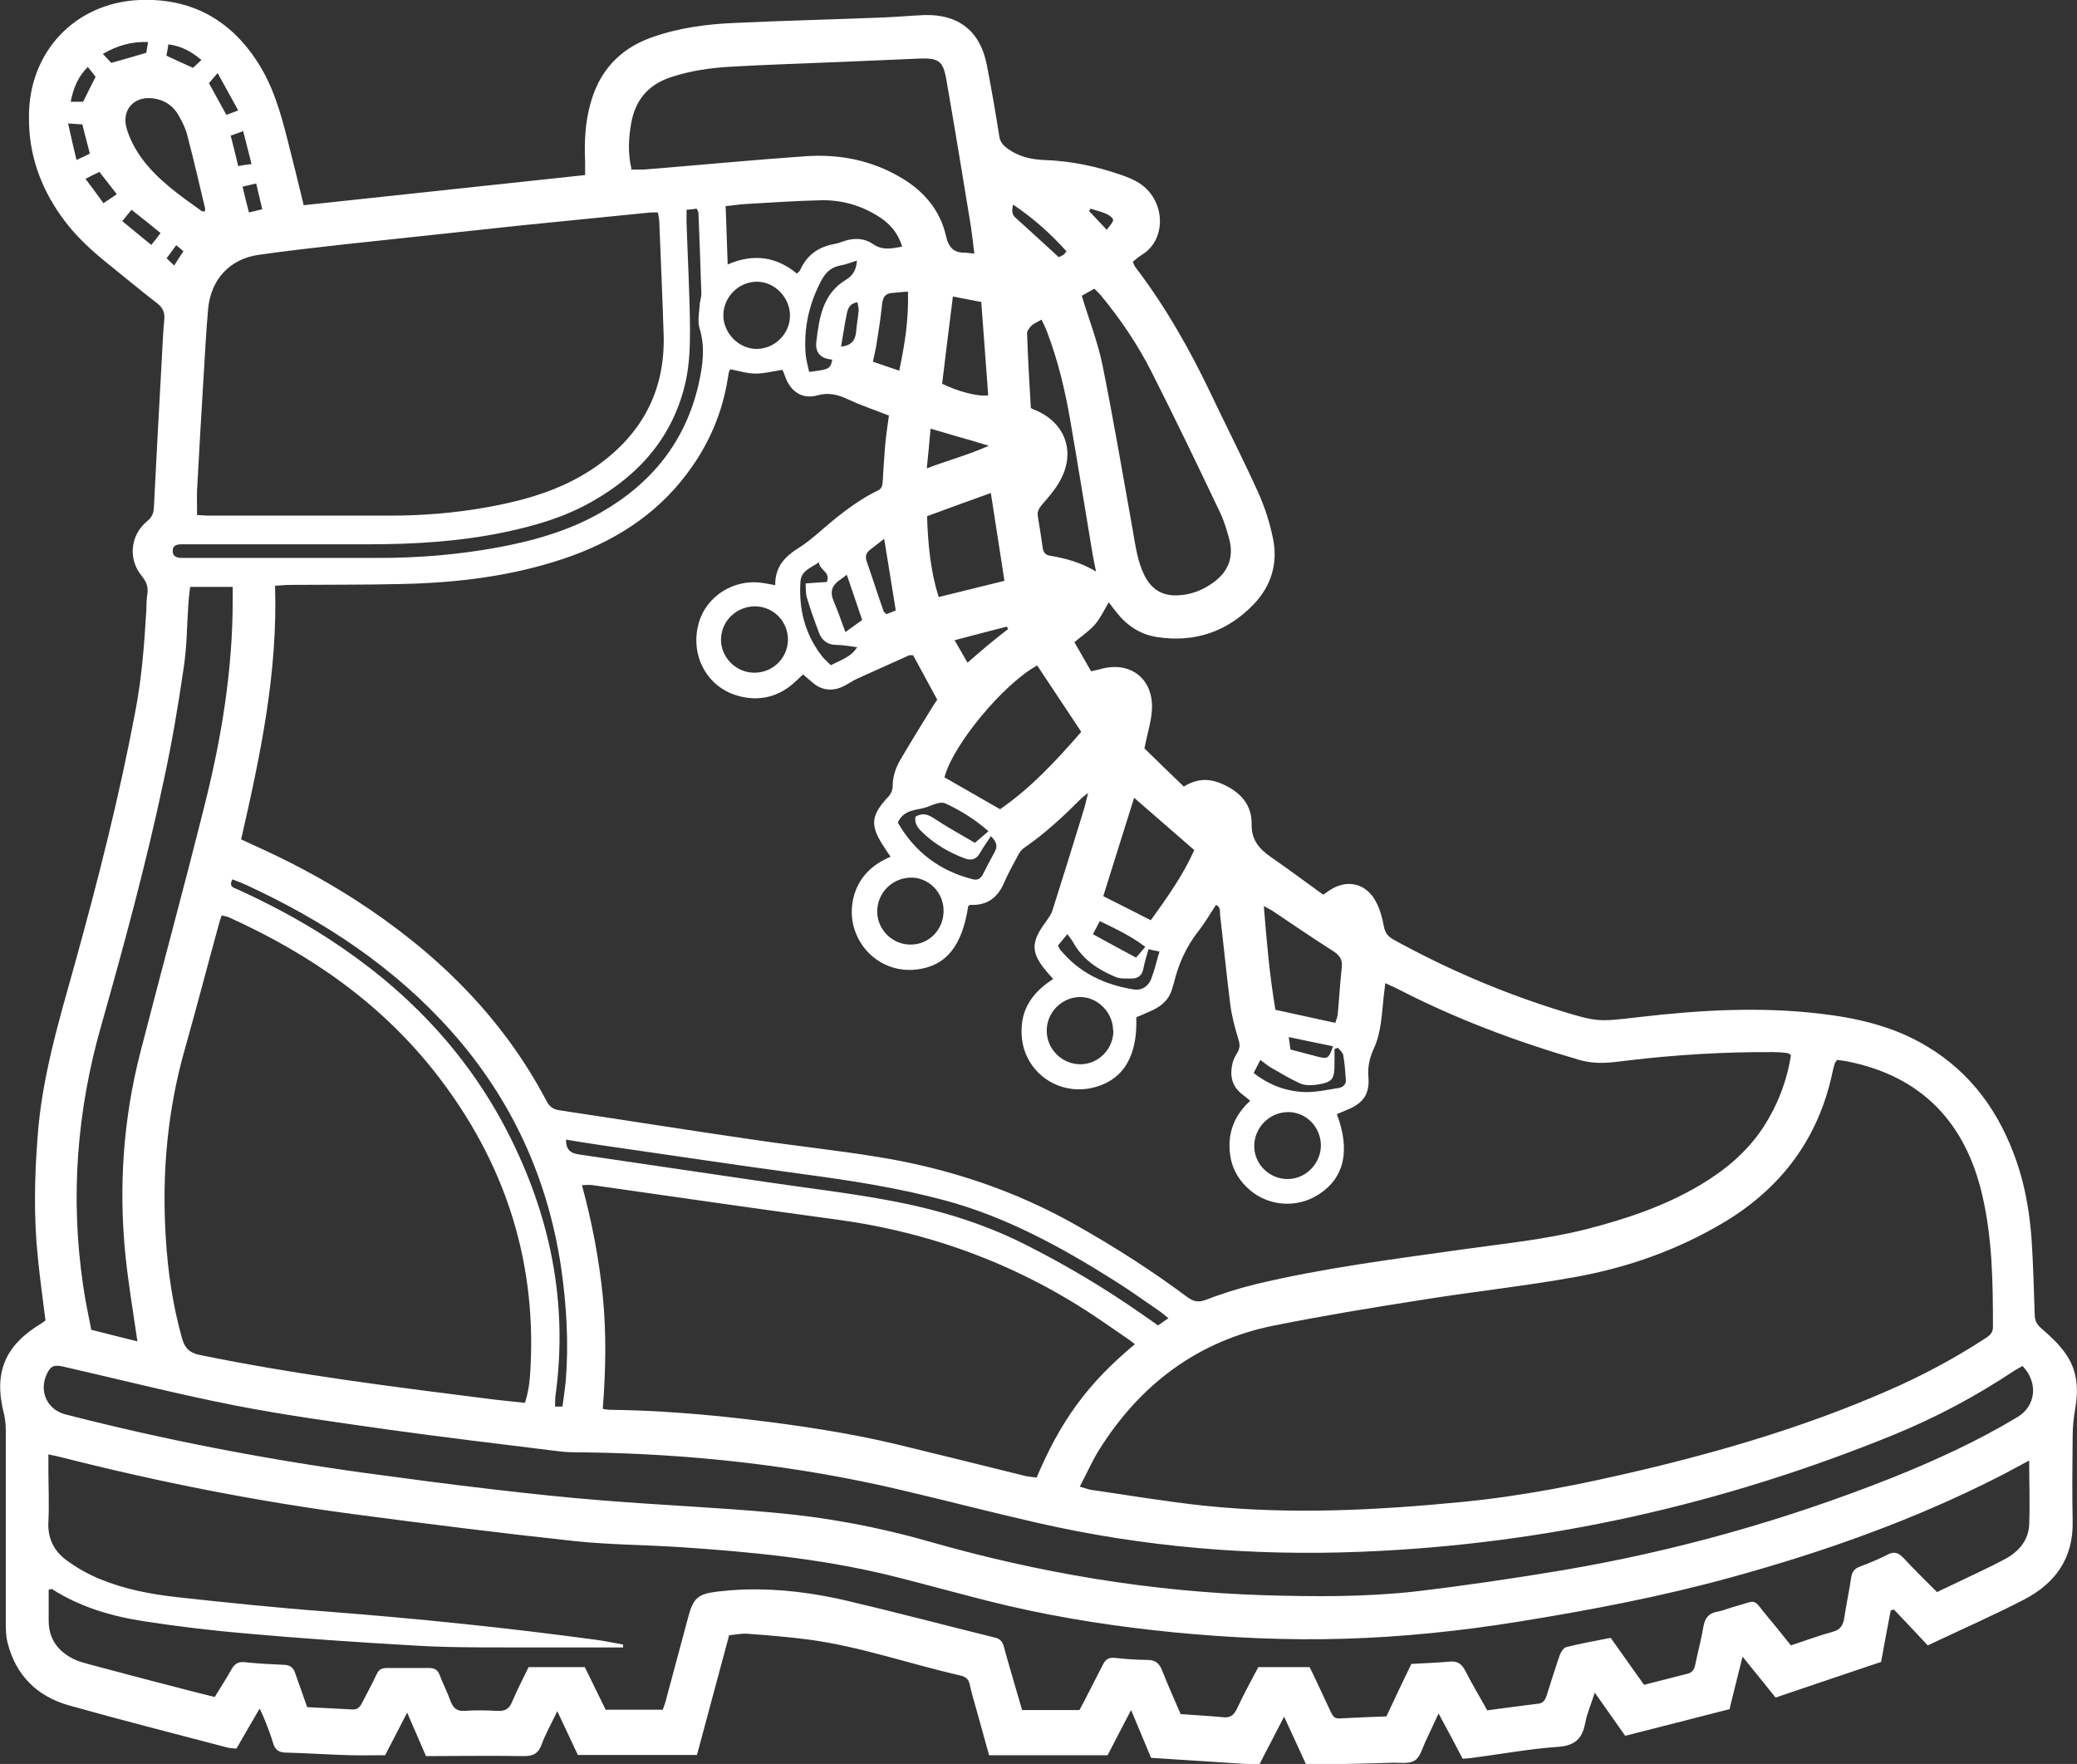 <?xml version="1.0" encoding="UTF-8"?><svg id="Layer_2" xmlns="http://www.w3.org/2000/svg" viewBox="0 0 71.67 60.86"><rect x="0" y="0" width="71.67" height="60.86" fill="#333333" stroke="none"/><g id="Layer_1-2"><path d="m6.01,9.16c.13-.21.22-.34.32-.49-.09-.08-.16-.14-.25-.21-.11.15-.2.28-.33.45.07.07.14.14.26.25h0Zm32.18-1.23c.1-.14.21-.24.22-.34,0-.07-.14-.17-.23-.21-.18-.08-.37-.12-.55-.18-.02.03-.03.05-.05.08.18.19.36.38.61.65h0Zm-29.6-.6c.17-.04.3-.07.46-.11-.07-.31-.14-.58-.21-.89-.17.04-.31.07-.47.11.07.31.14.58.22.89h0ZM5.74,1.92c.34.16.63.29.92.42.1-.09.18-.17.29-.27-.34-.29-.69-.48-1.14-.54-.02.14-.04.26-.07.39h0Zm2.66,2.6c-.18.07-.3.11-.44.16.09.36.18.7.26,1.05.16-.03.28-.05.46-.07-.1-.39-.19-.74-.29-1.14h0ZM3.03,2.31c-.34.34-.5.73-.59,1.2h.43c.14-.29.28-.57.43-.86-.08-.11-.17-.21-.27-.34h0Zm5.19,1.5c-.25-.45-.47-.85-.71-1.29-.14.16-.22.26-.3.35.21.38.4.73.6,1.09.12-.04.23-.08.41-.15Zm-5.87.45c.1.46.19.84.29,1.26.19-.09.33-.15.46-.22-.09-.35-.17-.67-.26-1.01-.13,0-.26-.02-.48-.03h0Zm1.22,2.75c.18-.12.32-.21.46-.31-.2-.26-.4-.51-.6-.77-.17.08-.3.15-.48.24.23.31.45.6.62.84h0Zm25.44,4.95c.34-.03.5-.19.53-.5.02-.26.07-.51.09-.76,0-.09-.03-.18-.04-.27-.29.04-.34.24-.38.44-.07.35-.12.7-.19,1.1h0Zm16.99,24.14c-.53-.11-1.02-.21-1.53-.32.02.17.04.29.06.43.32.08.63.17.95.25.34.08.36.07.52-.36ZM5.11,1.45c-.57-.02-1.06.12-1.56.41.13.14.23.24.29.31.43-.12.81-.23,1.21-.35.01-.09.03-.21.06-.37h0Zm-.89,6.18c.3.25.65.53,1,.82.12-.15.22-.27.32-.41-.34-.28-.67-.54-1-.8-.11.13-.21.25-.33.4h0Zm30.74-.57c-.05.2-.05.34.09.46.49.44.97.88,1.48,1.35.02,0,.1-.04.17-.08.03-.02.05-.06.1-.12-.55-.61-1.14-1.14-1.84-1.61h0Zm-1.57,15.8c.26-.22.48-.42.71-.61.23-.19.46-.37.69-.55-.02-.03-.03-.05-.05-.08-.58.15-1.17.3-1.8.47.17.29.3.52.45.78h0Zm4.32,9.37c.49.27.97.53,1.49.81.1-.11.19-.22.32-.37-.51-.39-1.04-.63-1.57-.89-.09.18-.16.3-.23.44h0Zm-8.54-10.42c.2-.14.37-.27.58-.42-.17-.5-.34-1.01-.53-1.56-.1.08-.17.13-.24.18-.28.19-.35.42-.21.74.15.34.26.69.4,1.05h0Zm1.34-3.22c-.2.15-.34.27-.49.38-.14.11-.17.24-.11.41.2.57.38,1.14.58,1.71.01.03.06.06.1.1.1-.04.21-.08.32-.13-.13-.81-.26-1.6-.4-2.47h0Zm1.47-2.43c.73-.28,1.4-.45,2.14-.78-.42-.13-.73-.22-1.05-.31-.31-.09-.61-.18-.96-.28-.04.48-.08.88-.13,1.37h0Zm14.19,19.99s-.08.03-.12.04c0,.16,0,.31,0,.47,0,.6-.06.68-.65.77-.18.02-.38.02-.54-.05-.35-.16-.68-.36-1.01-.55-.12-.07-.22-.16-.36-.26-.09.17-.16.31-.23.45.56.44,1.17.65,1.82.66.36,0,.73-.08,1.1-.14.14-.02.28-.11.26-.29-.02-.28-.04-.57-.09-.85-.02-.09-.12-.17-.18-.25h0Zm-9.67-3.54c.04.07.05.11.08.15.66.81,1.54,1.22,2.55,1.38.27.04.5-.11.6-.38.11-.29.18-.6.28-.93-.15-.03-.26-.05-.38-.08-.07.25-.14.47-.18.69-.04.2-.17.31-.36.32-.2,0-.42.02-.59-.05-.6-.25-1.14-.6-1.47-1.2-.05-.09-.12-.17-.2-.28-.12.14-.2.25-.31.38h0Zm-8.24-13.21c-.29.2-.62.29-.64.68-.06.95.16,1.82.76,2.58.09.11.2.2.29.29.62-.29.73-.36.91-.62-.26-.03-.49-.08-.73-.08-.3,0-.49-.16-.59-.42-.15-.4-.3-.81-.42-1.22-.04-.14-.03-.3-.04-.48.28-.02.51-.04.73-.05.14-.35-.25-.4-.27-.67Zm1.31-10.41c-.22.07-.39.14-.57.17-.33.06-.52.25-.67.54-.42.8-.6,1.64-.53,2.53.02.2.08.4.12.6.69-.08.73-.1.8-.42-.39-.04-.6-.22-.55-.63.1-.81.21-1.63,1.01-2.12.22-.13.37-.32.39-.67h0Zm1.76,1.07c-.22.02-.39.03-.56.05-.22.02-.3.14-.33.37-.05.5-.13.99-.21,1.49-.03.16-.07.33-.11.51.32.11.59.2.91.31.19-.91.33-1.77.3-2.72h0Zm2.86,18.79c-.13.21-.27.39-.38.59-.12.21-.29.26-.51.18-.57-.21-1.09-.52-1.52-.95-.13-.13-.23-.29-.19-.49.23-.14.42-.09.63.05.45.3.93.56,1.42.85.16-.14.31-.26.47-.4-.48-.42-.97-.72-1.49-.96-.07-.03-.16-.03-.24-.01-.13.03-.26.08-.38.13-.35.13-.8.06-1.02.54.58,1.01,1.44,1.67,2.6,1.96.17.04.27-.04.34-.18.13-.26.26-.51.4-.76.12-.21.06-.37-.13-.55h0Zm-1.31-18.61c-.13,1.02-.25,2.01-.37,3,.55.27,1.23.45,1.59.4-.08-1.07-.16-2.13-.24-3.22-.36-.07-.66-.13-.98-.19h0Zm-5.69,11.85c.01-.64-.49-1.16-1.13-1.17-.64,0-1.16.49-1.18,1.12-.02.62.5,1.16,1.13,1.17.64.01,1.16-.48,1.18-1.12h0Zm5.37,9.33c0-.64-.53-1.16-1.15-1.14-.63.02-1.14.53-1.14,1.17,0,.63.53,1.15,1.16,1.14.63,0,1.13-.52,1.13-1.16h0Zm-6.44-21.7c-.63,0-1.15.52-1.16,1.15,0,.62.52,1.16,1.14,1.17.63,0,1.16-.52,1.16-1.15,0-.63-.53-1.17-1.14-1.17h0Zm19.46,29.81c0-.64-.5-1.16-1.13-1.16-.64,0-1.17.53-1.17,1.17,0,.63.52,1.14,1.15,1.14.62,0,1.14-.52,1.15-1.15h0Zm-7.17-3.97c0-.63-.54-1.17-1.15-1.16-.63.01-1.15.54-1.14,1.17,0,.63.53,1.15,1.16,1.15.63,0,1.14-.53,1.14-1.16h0ZM7.07,7.29s.02-.09,0-.13c-.2-.84-.39-1.67-.61-2.5-.06-.24-.18-.48-.31-.7-.18-.31-.46-.5-.83-.56-.67-.11-1.14.37-.95,1.03.1.35.28.69.49.99.56.78,1.34,1.32,2.11,1.87.02.01.05,0,.09,0h0Zm12.34,41.23c.04-.29.08-.57.11-.85.11-1.32.03-2.64-.16-3.95-.46-3.08-1.71-5.8-3.77-8.12-1.98-2.23-4.41-3.83-7.1-5.07-.15-.07-.31-.13-.47-.19-.14.26.05.29.19.35,1.07.49,2.11,1.04,3.1,1.68,2.63,1.7,4.76,3.88,6.2,6.68,1.47,2.86,2.1,5.88,1.66,9.09-.02.12-.01.25-.02.39h.27Zm12.58-30.71c.03.98.12,1.89.4,2.79.8-.2,1.54-.38,2.27-.56-.16-1.02-.31-1.99-.47-3.03-.75.27-1.47.53-2.2.8Zm14.09,17.47c.04-.12.07-.2.08-.28.05-.54.08-1.08.14-1.62.03-.26-.06-.41-.29-.56-.71-.45-1.41-.93-2.11-1.4-.07-.04-.14-.08-.29-.16.1,1.24.2,2.4.4,3.58.69.15,1.36.3,2.06.45h0Zm-6.95-7.74c-.37,1.17-.71,2.27-1.06,3.38.56.28,1.09.55,1.64.83.57-.79,1.11-1.55,1.5-2.42-.7-.61-1.37-1.19-2.07-1.8h0Zm-3.57-13.47s.06.04.09.05c1.13.43,1.51,1.52.88,2.55-.16.27-.37.51-.58.75-.1.12-.16.23-.14.38.06.37.12.74.17,1.1.02.14.08.24.23.27.55.09,1.08.23,1.61.55-.05-.25-.09-.43-.12-.61-.26-1.56-.51-3.11-.78-4.67-.18-1.02-.42-2.02-.79-2.99-.05-.14-.12-.27-.19-.42-.15.08-.26.13-.34.2-.07.07-.16.18-.16.27.03.86.08,1.72.13,2.57h0Zm4.77,31.42c-.14-.11-.25-.21-.36-.28-.52-.36-1.04-.73-1.57-1.06-1.83-1.15-3.72-2.18-5.82-2.74-1.6-.43-3.23-.68-4.87-.9-2.3-.31-4.6-.66-6.91-.99-.42-.06-.84-.13-1.27-.2,0,.35.16.47.44.51,2.17.32,4.34.64,6.52.96,1.36.2,2.73.36,4.09.61,1.66.3,3.27.77,4.78,1.53,1.43.72,2.79,1.53,4.1,2.45.16.11.33.23.5.35.12-.08.22-.15.36-.25h0ZM25.12,9.12c.91-.39,1.69-.25,2.38.32.06-.06.1-.09.11-.12.23-.52.63-.8,1.17-.9.13-.02.25-.07.37-.11.35-.11.69-.09.99.12.32.22.64.14.99.08-.15-.5-.46-.83-.86-1.07-.6-.37-1.27-.55-1.97-.53-.86.02-1.72.08-2.58.13-.21.01-.42.05-.68.07.02.67.05,1.31.07,2.03h0Zm-1.43-1.89c0,.18,0,.31,0,.44.04,1.23.11,2.47.12,3.7,0,.58-.02,1.18-.14,1.75-.41,1.9-1.58,3.25-3.25,4.19-.93.53-1.95.83-3,1.05-1.57.33-3.16.42-4.75.42-2.03,0-4.05,0-6.08,0-.11,0-.23,0-.34,0-.16,0-.3.05-.29.24,0,.18.15.23.31.23.06,0,.11,0,.17,0,2.21,0,4.42,0,6.64,0,1.35,0,2.7-.11,4.03-.35,1.26-.23,2.49-.57,3.61-1.21,1.76-1,2.94-2.46,3.39-4.45.14-.63.23-1.26.03-1.91-.07-.23-.02-.51,0-.76,0-.16.07-.31.06-.47-.03-.92-.06-1.84-.1-2.76,0-.04-.03-.08-.06-.14-.11.01-.21.03-.36.04h0Zm12.1,15.73c-1.17.64-2.91,2.74-3.2,3.86.63.36,1.26.72,1.92,1.1,1.07-.74,1.95-1.69,2.8-2.67-.52-.78-1.01-1.52-1.52-2.29h0Zm1.54-12.75c.25.83.55,1.59.71,2.37.38,1.88.7,3.78,1.04,5.67.1.55.16,1.11.42,1.62.24.47.62.7,1.15.67.44-.02.84-.17,1.2-.43.53-.37.73-.88.57-1.5-.09-.33-.19-.67-.34-.97-.77-1.62-1.55-3.24-2.36-4.84-.47-.92-1.05-1.78-1.71-2.58-.07-.09-.15-.16-.25-.26-.16.09-.31.18-.44.25h0Zm-15.56-4.36c.16,0,.31,0,.45,0,1.86-.15,3.72-.33,5.58-.46,1.17-.08,2.29.14,3.31.75.77.46,1.33,1.11,1.53,1.99.09.41.27.6.68.59.08,0,.16.02.3.03-.04-.33-.07-.61-.11-.89-.28-1.71-.56-3.43-.86-5.14-.11-.62-.27-.72-.91-.7-.93.04-1.86.08-2.8.12-1.23.05-2.47.09-3.7.16-.72.04-1.43.14-2.11.37-.77.26-1.21.79-1.35,1.58-.09.51-.12,1.03.01,1.58h0ZM4.74,46.27c-.15-1.04-.31-1.98-.41-2.94-.24-2.36-.08-4.71.51-7.01.73-2.84,1.5-5.66,2.21-8.5.59-2.33.98-4.7.98-7.11v-.46h-1.47c-.02.22-.05.4-.06.59-.05.73-.05,1.47-.16,2.19-.19,1.31-.41,2.61-.69,3.9-.6,2.84-1.36,5.64-2.15,8.43-.85,2.96-1.08,5.96-.63,9,.07.51.18,1.01.28,1.52.55.14,1.06.27,1.59.4h0Zm65.05.86c-.11.06-.2.11-.28.16-1.32.88-2.71,1.62-4.18,2.22-5.89,2.4-12.01,3.78-18.37,4.03-3.77.15-7.49-.16-11.17-1-1.58-.36-3.15-.77-4.73-1.14-3.58-.84-7.21-1.24-10.89-1.29-.33,0-.66,0-.99-.05-1.94-.24-3.88-.47-5.81-.74-1.76-.25-3.53-.49-5.27-.83-1.98-.39-3.95-.89-5.92-1.34-.32-.07-.44-.02-.57.27-.27.59.02,1.22.65,1.38,3.38.87,6.8,1.53,10.26,2.01,1.48.2,2.96.4,4.44.57,1.28.15,2.57.29,3.86.39,1.96.16,3.93.24,5.89.42,1.8.16,3.58.49,5.33.99,3.8,1.09,7.67,1.74,11.62,1.86,1.72.05,3.45.06,5.17-.13,1.7-.2,3.39-.45,5.07-.73,3.91-.66,7.7-1.73,11.38-3.19,1.5-.6,2.96-1.27,4.34-2.1.63-.38.72-1.18.18-1.75h0Zm-30.64-.76c-.09-.07-.14-.11-.18-.14-.32-.22-.64-.44-.96-.66-2.76-1.89-5.81-3.04-9.12-3.49-2.82-.38-5.63-.79-8.44-1.19-.11-.02-.22,0-.37,0,.35,1.28.59,2.55.72,3.83.13,1.3.1,2.59,0,3.89.12.02.17.03.23.03,1.62.02,3.24.15,4.85.34,1.68.2,3.36.45,5.01.84,1.49.36,2.98.73,4.47,1.1.13.03.27.04.41.06.39-.92.83-1.76,1.39-2.52.56-.77,1.23-1.44,2.01-2.09h0ZM6.77,17.77c.15,0,.28.02.41.02,2.1,0,4.19,0,6.29,0,1.12,0,2.24-.09,3.34-.29,1.28-.23,2.52-.58,3.62-1.31,1.65-1.1,2.53-2.63,2.47-4.64-.04-1.29-.1-2.58-.15-3.88,0-.11-.03-.22-.05-.34-.1,0-.17,0-.24,0-1.47.15-2.94.29-4.41.44-2.06.22-4.11.44-6.16.66-.98.11-1.97.22-2.95.36-1.02.14-1.67.86-1.76,1.88-.07.8-.11,1.6-.16,2.41-.08,1.28-.15,2.55-.22,3.83-.01.27,0,.54,0,.86h0Zm11.34,30.64c.15-.45.18-.87.2-1.3.18-3.72-.93-7.03-3.18-9.96-1.91-2.49-4.4-4.22-7.23-5.5-.07-.03-.16-.04-.25-.07-.05.14-.09.26-.12.39-.38,1.38-.74,2.77-1.13,4.15-.62,2.15-.82,4.34-.68,6.57.07,1.18.24,2.34.56,3.48.1.35.26.51.62.58,3.36.69,6.77,1.11,10.17,1.54.34.04.68.07,1.03.11h0Zm51.93,1.97c-.42.22-.75.41-1.09.58-2.93,1.49-6.01,2.58-9.17,3.45-2.42.67-4.89,1.14-7.37,1.54-1.99.32-3.99.53-6,.59-1.97.06-3.93-.03-5.9-.22-1.93-.19-3.85-.48-5.74-.92-1.4-.33-2.78-.73-4.17-1.07-2.34-.56-4.73-.79-7.12-.95-1.22-.08-2.44-.08-3.66-.21-2.5-.27-4.99-.58-7.48-.91-3.43-.45-6.83-1.12-10.18-1.97-.15-.04-.3-.07-.49-.11v.48c0,.62.03,1.24,0,1.85-.03.56.19,1,.61,1.31.36.27.77.5,1.19.67.83.34,1.71.51,2.59.61,1.73.19,3.46.37,5.19.5,3.12.24,6.24.56,9.34.98.3.04.61.11.91.16,0,.03,0,.07,0,.1-1.34,0-2.67,0-4.01,0-1.09,0-2.18,0-3.27-.07-1.91-.11-3.81-.24-5.72-.41-1.17-.1-2.34-.24-3.51-.42-1.13-.17-2.22-.49-3.19-1.11-.02-.01-.05,0-.12.02,0,.35,0,.71,0,1.06,0,.64.32,1.06.86,1.33.16.08.35.13.53.18,1.16.31,2.33.62,3.5.92.27.07.55.14.84.21.2-.33.4-.63.57-.94.11-.2.24-.29.48-.26.44.05.89.07,1.33.09.22,0,.34.1.4.3.13.38.27.75.41,1.16.53.03,1.04.05,1.56.08.17.01.26-.08.33-.22.17-.33.35-.66.51-1,.07-.15.17-.21.34-.21.49,0,.98,0,1.47,0,.18,0,.29.06.36.24.12.31.27.6.38.91.09.23.21.34.47.33.39-.03.78-.02,1.16,0,.25.01.39-.07.49-.31.17-.41.38-.8.57-1.2h1.94c.24.49.48.98.72,1.47h1.97c.05-.14.1-.28.13-.41.25-.94.51-1.89.76-2.83.16-.59.32-.75.94-.83.34-.04.69-.07,1.03-.08,1.18-.03,2.35.12,3.5.39,1.7.4,3.4.85,5.1,1.27.18.04.26.14.31.31.12.46.26.91.39,1.37.08.27.16.55.24.82h1.98c.07-.13.14-.26.2-.38.2-.4.41-.79.61-1.19.09-.18.2-.25.41-.23.37.04.75.07,1.12.07.27,0,.41.11.51.36.2.51.42,1,.64,1.51.51.04.99.06,1.48.11.24.02.36-.08.46-.29.23-.49.49-.97.74-1.44h1.77c.07.14.13.26.19.39.18.38.35.75.53,1.13.06.13.12.26.3.25.54-.03,1.09-.05,1.63-.07.29-.62.57-1.21.86-1.81.46-.03.89-.04,1.32-.08.27-.03.42.08.54.31.23.46.5.9.76,1.37.61-.08,1.19-.16,1.77-.23.17-.02.23-.14.28-.28.15-.47.29-.93.45-1.39.04-.11.13-.25.22-.28.51-.13,1.03-.22,1.54-.32.4.57.78,1.09,1.15,1.62.52-.13,1.01-.26,1.49-.38.18-.04.25-.16.28-.33.09-.44.21-.87.28-1.3.05-.29.18-.46.47-.51.18-.03.36-.11.54-.16.92-.25.63-.35,1.26.4.26.3.5.62.75.92.51-.17.97-.34,1.44-.47.27-.07.36-.23.4-.48.07-.47.17-.93.24-1.4.03-.19.11-.3.3-.37.32-.12.64-.25.95-.41.24-.13.39-.06.56.12.37.4.76.78,1.15,1.17.3-.14.57-.27.84-.4.49-.24.99-.46,1.47-.72.48-.25.84-.63.87-1.2.03-.72,0-1.43,0-2.25h0Zm-32.79.91c.18.05.28.09.38.11,1.31.19,2.61.41,3.92.55,2.97.31,5.94.16,8.91-.13,2.07-.2,4.12-.61,6.15-1.09,2.92-.69,5.8-1.55,8.56-2.76,1.15-.5,2.25-1.09,3.3-1.77.15-.1.3-.18.3-.42,0-1.53-.02-3.05-.37-4.55-.58-2.5-2.09-4.1-4.66-4.61-.12-.02-.25-.04-.35-.05-.04.06-.06.08-.07.1-.03.1-.06.19-.08.29-.47,2.28-1.74,4-3.73,5.2-1.6.96-3.33,1.57-5.15,1.9-1.78.32-3.58.51-5.37.8-1.67.26-3.35.54-5.01.87-2.65.53-4.65,2.04-6.07,4.32-.24.39-.42.81-.66,1.26h0Zm-6.57-36.95c-.51-.2-.97-.35-1.41-.56-.35-.16-.66-.25-1.06-.14-.52.15-.93-.13-1.11-.63-.03-.09-.07-.18-.1-.25-.33.05-.63.13-.92.13-.29,0-.58-.09-.87-.15-.02.03-.05.05-.05.07-.02.07-.03.14-.04.21-.19,1.23-.67,2.34-1.42,3.33-1.09,1.45-2.56,2.36-4.26,2.93-1.82.61-3.7.83-5.6.87-1.28.03-2.56.02-3.84.03-.15,0-.3.02-.51.03.1,3-.51,5.87-1.17,8.75.15.07.28.13.41.19,1.21.54,2.38,1.16,3.49,1.87,2.78,1.79,5.09,4.02,6.64,6.97.1.2.24.29.46.32,2.2.33,4.4.68,6.6,1,1.46.22,2.93.37,4.39.61,2.41.39,4.71,1.15,6.84,2.36,1.33.75,2.61,1.57,3.83,2.48.21.15.38.18.62.09.55-.21,1.11-.39,1.68-.53,2.36-.57,4.77-.87,7.17-1.21,1.42-.2,2.85-.34,4.25-.69,1.38-.35,2.73-.8,3.96-1.53.86-.51,1.62-1.14,2.18-1.99.5-.77.82-1.6.96-2.5-.06-.03-.1-.07-.14-.07-.16-.02-.31-.03-.47-.03-1.68-.01-3.36.09-5.03.29-.55.07-1.08.15-1.66-.02-2.17-.63-4.28-1.42-6.29-2.46-.12-.06-.25-.11-.41-.19-.02.17-.03.3-.05.42-.07.63-.08,1.27-.35,1.85-.15.33-.21.63-.18.99.04.57-.18.88-.71,1.1-.13.05-.25.11-.38.16.47,1.25.26,2.19-.61,2.76-.78.52-1.84.42-2.5-.24-.33-.32-.53-.71-.58-1.17-.08-.72.16-1.32.7-1.81-.12-.1-.19-.16-.27-.22-.37-.28-.44-.65-.34-1.08.03-.12.09-.24.16-.35.1-.16.1-.3.04-.48-.12-.4-.23-.8-.28-1.21-.13-1.03-.23-2.06-.35-3.08-.01-.11.03-.26-.14-.34-.2.3-.37.6-.58.87-.44.55-.72,1.17-.88,1.85,0,.03-.02.05-.03.08-.08.4-.33.66-.69.83-.19.09-.39.17-.57.25.04,1.3-.41,2.1-1.36,2.39-.89.28-1.84-.07-2.32-.86-.24-.4-.31-.83-.27-1.28.07-.71.5-1.2,1.08-1.57-.09-.1-.14-.17-.2-.23-.57-.66-.58-1.03-.07-1.72.09-.13.19-.26.24-.4.37-1.16.73-2.33,1.09-3.5.05-.16.08-.33.15-.57-.13.1-.18.13-.23.18-.62.62-1.26,1.22-1.99,1.72-.08.05-.14.14-.19.23-.17.32-.35.63-.49.96-.22.52-.59.8-1.17.77-.02,0-.05.03-.07.04-.21,1.39-.77,2.07-1.78,2.19-.89.11-1.73-.38-2.08-1.21-.17-.4-.2-.81-.11-1.23.16-.7.62-1.17,1.29-1.45-.1-.14-.16-.24-.22-.33-.5-.75-.47-1.09.15-1.75.08-.08.14-.22.14-.33,0-.34.1-.65.27-.94.34-.58.7-1.16,1.05-1.73.07-.12.15-.24.22-.34-.29-.53-.56-1.03-.83-1.53-.06,0-.11-.01-.14,0-.6.27-1.2.54-1.8.81-.17.08-.32.19-.49.27-.37.17-.73.13-1.04-.14-.11-.09-.21-.18-.33-.28-.14.13-.25.24-.37.34-.56.47-1.21.59-1.9.39-1.03-.3-1.61-1.35-1.35-2.42.23-.99,1.23-1.64,2.27-1.46.12.02.24.04.39.07-.01-.64.34-.99.8-1.28.21-.13.4-.28.59-.44.67-.58,1.35-1.16,2.16-1.55.14-.07.15-.19.16-.32.02-.4.05-.8.08-1.2.03-.34.08-.68.13-1.04h0Zm6.39,7.81c.19.33.38.66.58,1.01.12-.03.21-.05.31-.07,1.02-.3,1.84.31,1.79,1.38-.02.42-.16.84-.26,1.35.41.4.88.86,1.36,1.32.46-.29.89-.29,1.35-.08.6.27,1,.7.99,1.38-.01.53.25.84.65,1.12.61.42,1.21.87,1.82,1.31.09-.06.14-.1.2-.14.62-.42,1.29-.26,1.63.4.13.25.21.54.26.82.04.22.13.35.32.46,1.83,1.01,3.74,1.83,5.73,2.45,1.36.42,1.36.39,2.78.23,2.06-.24,4.12-.36,6.19-.12,1.31.15,2.58.44,3.72,1.13,1.54.92,2.51,2.29,3.09,3.96.3.86.45,1.75.52,2.66.06.87.08,1.75.11,2.63,0,.22.08.36.25.5.29.25.58.52.8.83.4.55.47,1.18.36,1.85-.06.34-.1.68-.1,1.02-.01.98-.02,1.96,0,2.93.03,1.27-.59,2.14-1.66,2.7-1.08.56-2.2,1.05-3.34,1.59-.39-.42-.78-.83-1.17-1.24-.04.01-.08.03-.11.04-.11.58-.22,1.16-.33,1.77-1.21.41-2.41.81-3.64,1.23-.37-.46-.73-.9-1.14-1.41-.16.65-.31,1.22-.45,1.81-1.2.31-2.39.61-3.6.92-.34-.48-.66-.94-1.05-1.49-.13.41-.27.72-.33,1.05-.1.53-.35.78-.93.82-1.01.07-2.02.26-3.03.39-.08.01-.17.01-.27.02-.26-.5-.52-.99-.83-1.56-.17.36-.3.64-.43.92-.12.24-.19.57-.39.7-.2.13-.52.07-.79.08-.86.03-1.72.04-2.59.06-.11,0-.23,0-.37,0-.24-.52-.48-1.04-.76-1.65-.31.6-.58,1.12-.86,1.66-1.24-.08-2.47-.16-3.73-.24-.22-.53-.44-1.05-.69-1.65-.3.57-.55,1.06-.81,1.56h-4.09c-.15-.54-.3-1.08-.45-1.62-.08-.28-.16-.55-.22-.83-.04-.18-.14-.26-.32-.3-1.75-.4-3.45-1-5.23-1.24-.7-.09-1.4-.15-2.1-.2-.21-.02-.42.03-.65.05-.37,1.39-.74,2.74-1.11,4.13h-4.11c-.22-.47-.44-.94-.71-1.51-.21.44-.41.79-.54,1.15-.12.33-.32.41-.65.4-1.11-.02-2.21,0-3.34,0-.21-.48-.41-.95-.65-1.5-.28.54-.52,1-.76,1.47-.4,0-.8.01-1.2,0-.73-.02-1.46-.07-2.2-.09-.25,0-.4-.08-.47-.34-.07-.25-.17-.49-.26-.73-.05-.13-.11-.26-.2-.45-.29.49-.54.93-.8,1.38-.11-.01-.22-.01-.33-.04-1.82-.48-3.64-.94-5.45-1.45-1.1-.31-1.84-1.04-2.12-2.17-.06-.23-.06-.48-.06-.73,0-2.2,0-4.4,0-6.6,0-.18-.02-.37-.06-.55-.37-1.42.02-2.37,1.29-3.13.05-.03.09-.07.14-.1-.09-.72-.19-1.43-.26-2.14-.15-1.41-.12-2.81-.01-4.22.15-2.05.74-4,1.29-5.97.79-2.85,1.52-5.72,2.07-8.63.23-1.18.32-2.36.39-3.55.01-.17,0-.35.03-.52.05-.26-.02-.45-.19-.66-.48-.58-.39-1.41.18-1.88.16-.13.23-.26.24-.47.09-1.75.18-3.5.28-5.25.02-.42.04-.83.08-1.25.02-.24-.05-.4-.24-.55-.57-.44-1.12-.9-1.68-1.35-.61-.49-1.18-1.01-1.63-1.65-.73-1.02-1.13-2.16-1.12-3.42C.98,1.79,2.6.09,4.82,0c1.74-.07,3.09.65,4.04,2.1.55.83.82,1.77,1.06,2.72.19.74.37,1.47.56,2.26,3.24-.35,6.46-.69,9.71-1.04,0-.17,0-.33,0-.48-.03-.66,0-1.32.18-1.97.3-1.12.99-1.89,2.09-2.29.94-.34,1.93-.47,2.92-.51,1.72-.08,3.45-.12,5.17-.19.44-.02.89-.06,1.33-.08,1.18-.04,1.94.54,2.17,1.71.16.82.3,1.64.43,2.46.03.21.13.32.29.44.38.27.79.37,1.25.39.91.03,1.79.21,2.65.51.22.07.43.16.63.28.92.58.97,1.94.12,2.47-.11.07-.21.15-.33.25.03.07.05.14.09.19,1.03,1.35,1.87,2.83,2.6,4.36.54,1.14,1.12,2.27,1.64,3.42.22.49.39,1.02.5,1.55.19.87-.05,1.67-.67,2.31-.91.94-2.03,1.32-3.33,1.12-.58-.09-1.04-.4-1.4-.86-.09-.11-.17-.22-.26-.34-.16.27-.29.55-.48.77-.19.22-.45.39-.71.61h0Z" style="fill:#fff; stroke-width:0px;"/></g></svg>